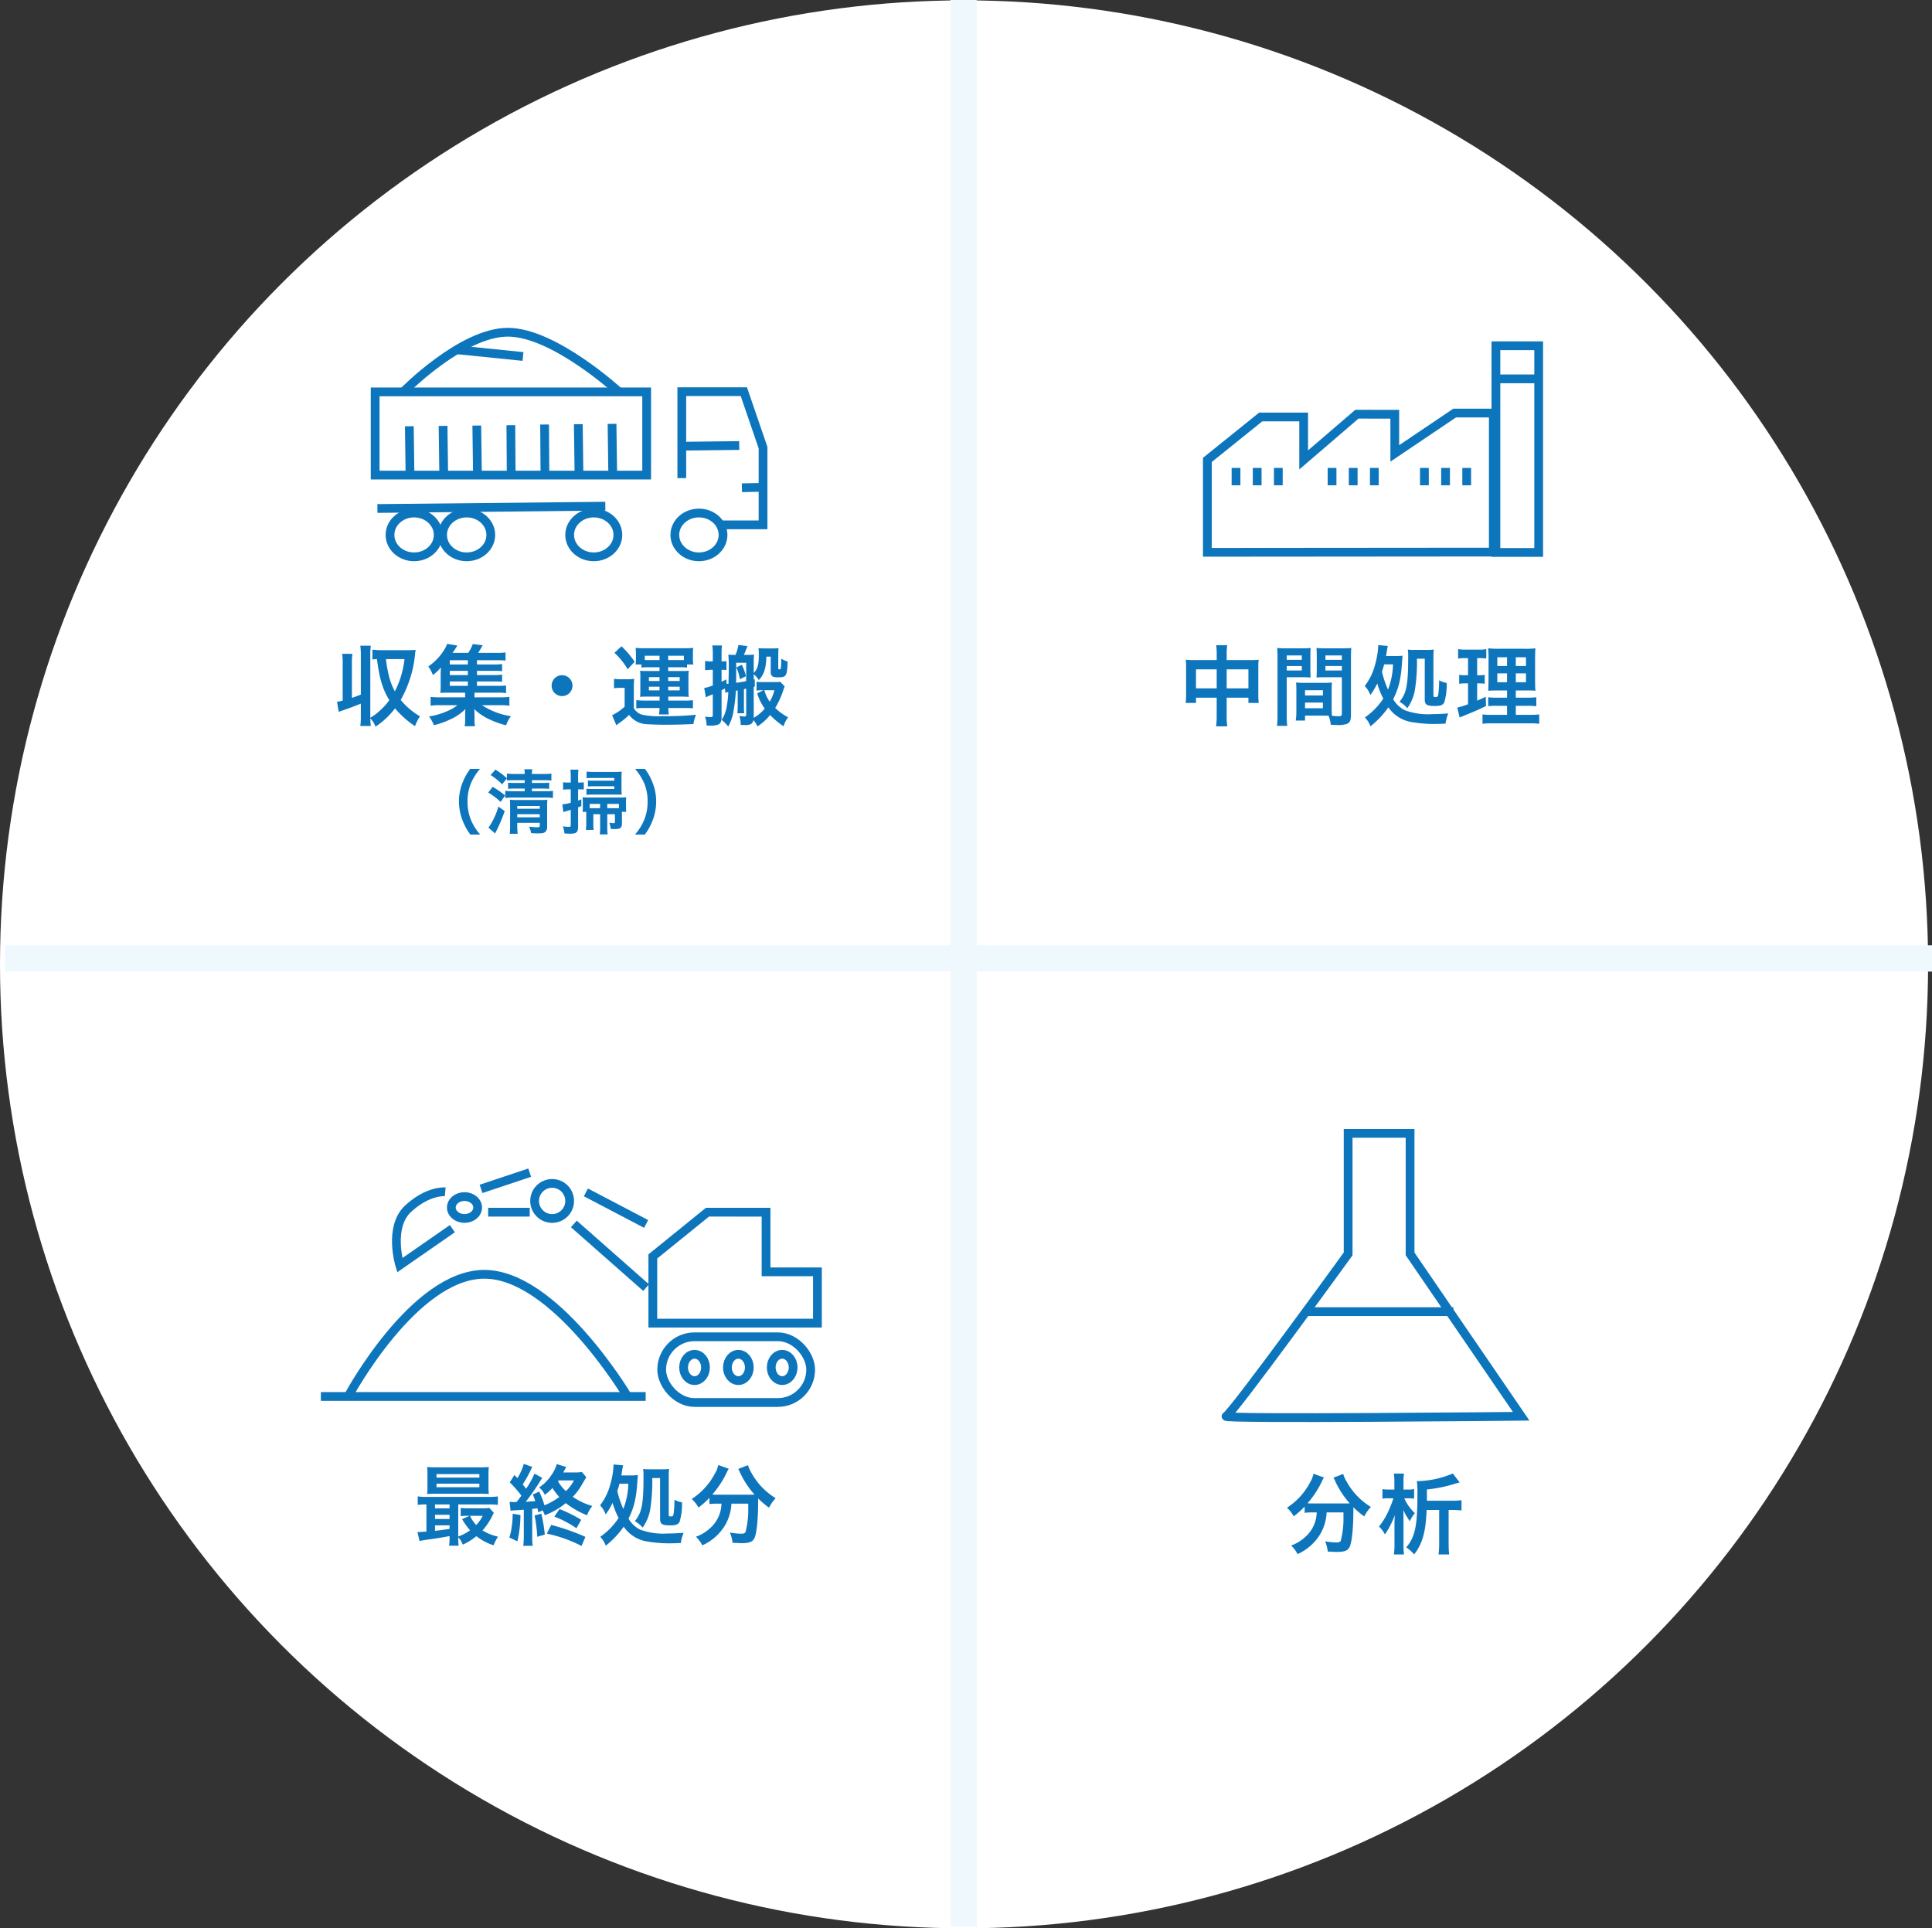 <svg xmlns="http://www.w3.org/2000/svg" width="440.893" height="440.082" viewBox="0 0 440.893 440.082">
  <rect x="0" y="0" width="440.893" height="440.082" fill="#333333" stroke="none"/>
  <g id="Group_29724" data-name="Group 29724" transform="translate(21971 -1527.918)">
    <g id="Group_27660" data-name="Group 27660" transform="translate(-22720 -243)">
      <g id="Group_27658" data-name="Group 27658">
        <circle id="Ellipse_533" data-name="Ellipse 533" cx="220" cy="220" r="220" transform="translate(749 1771)" fill="#fff"/>
        <line id="Line_977" data-name="Line 977" y2="439.73" transform="translate(968.899 1770.918)" fill="none" stroke="#eff9fd" stroke-width="6"/>
        <path id="Path_95784" data-name="Path 95784" d="M439.73,0H0" transform="translate(750.163 1989.655)" fill="none" stroke="#eff9fd" stroke-width="6"/>
        <path id="Path_102669" data-name="Path 102669" d="M-47.96-12.56a14.882,14.882,0,0,1,.12-2.3h-2.34a15.347,15.347,0,0,1,.12,2.3V-4.2a9.785,9.785,0,0,1-1.3.28l.4,2.3c.42-.16.52-.2.94-.34,1.58-.54,2.98-1.08,4.1-1.54V-.7a15.5,15.5,0,0,1-.12,2.3h2.4a14.259,14.259,0,0,1-.12-1.74,5.148,5.148,0,0,1,1.18,1.9,18,18,0,0,0,4.46-4.18,21.626,21.626,0,0,0,4.56,4.06A10.232,10.232,0,0,1-32.42-.6a16.248,16.248,0,0,1-4.4-3.74,26.341,26.341,0,0,0,3.3-10.72c.06-.48.06-.48.1-.72a14.052,14.052,0,0,1-1.6.08h-6.16a15.881,15.881,0,0,1-2.1-.12v2.26a6.289,6.289,0,0,1,1.04-.1c.56,4.42,1.28,6.84,2.82,9.38a15.255,15.255,0,0,1-2.2,2.42A11.626,11.626,0,0,1-43.76-.28V-14.42a14.882,14.882,0,0,1,.12-2.3h-2.4a15.347,15.347,0,0,1,.12,2.3v8.86c-.96.38-1.22.46-2.04.76Zm12-1.1a20.892,20.892,0,0,1-2.2,7.36,14.825,14.825,0,0,1-1.44-3.9,26.5,26.5,0,0,1-.58-3.46Zm16.54,5.1h3.84a14.137,14.137,0,0,1,1.9.08v-1.64a11.838,11.838,0,0,1-1.9.1h-3.84v-.96h3.84a11.635,11.635,0,0,1,1.9.08v-1.64a11.839,11.839,0,0,1-1.9.1h-3.84v-.96h4.86a12.551,12.551,0,0,1,1.66.08v-1.86a12.847,12.847,0,0,1-1.96.1h-4.3a19.692,19.692,0,0,0,1.04-1.74l-2.26-.28a8.093,8.093,0,0,1-1.04,2.02H-25a18.549,18.549,0,0,0,1.1-1.68l-2.32-.38a6.488,6.488,0,0,1-.64,1.3,12.722,12.722,0,0,1-3.66,3.86,7.87,7.87,0,0,1,1.04,1.96,11.037,11.037,0,0,0,1.84-1.74c-.04.56-.06,1.1-.06,1.74v2.48a12.146,12.146,0,0,1-.08,1.6c.48-.04.92-.06,1.7-.06h3.96v1.06h-5.62A14.755,14.755,0,0,1-30-5.04v2.02a14.179,14.179,0,0,1,2.26-.12h3.86a8.919,8.919,0,0,1-2.16,1.28A15.789,15.789,0,0,1-30.36-.58a9.224,9.224,0,0,1,1.12,2A18.481,18.481,0,0,0-25.68.18a11.488,11.488,0,0,0,3.62-2.44c-.04.48-.06.86-.06,1.32V.24a5.681,5.681,0,0,1-.12,1.42h2.38A5.308,5.308,0,0,1-19.98.22V-.94c0-.22-.02-.74-.06-1.32A11.918,11.918,0,0,0-16.8-.02a19.87,19.87,0,0,0,4,1.46c.08-.16.14-.3.18-.38.12-.28.2-.46.22-.5a6.281,6.281,0,0,1,.74-1.18,16.969,16.969,0,0,1-6.62-2.52h3.98a14.453,14.453,0,0,1,2.28.12V-5.04a15.066,15.066,0,0,1-2.28.1h-5.68V-6h5.28a12.118,12.118,0,0,1,1.92.1V-7.64a16.07,16.07,0,0,1-1.94.08h-4.7Zm-2.08,0v1h-4.12v-1Zm0-1.46h-4.12v-.96h4.12Zm0-2.42h-4.12v-.96h4.12ZM0-9.98A2.373,2.373,0,0,0-2.38-7.6,2.373,2.373,0,0,0,0-5.22,2.373,2.373,0,0,0,2.38-7.6,2.373,2.373,0,0,0,0-9.98ZM22.24-11.8v.86H19.4c-.76,0-1.12-.02-1.6-.06a8.958,8.958,0,0,1,.06,1.48V-6.5a9.356,9.356,0,0,1-.06,1.46,13.063,13.063,0,0,1,1.6-.06h2.86v.9H18.52a12.862,12.862,0,0,1-1.58-.1v1.9a9.081,9.081,0,0,1,1.6-.1h3.7a10,10,0,0,1-.12,1.46h2.24a9.534,9.534,0,0,1-.12-1.46H28.2a11.986,11.986,0,0,1,1.66.08V-4.3a8.04,8.04,0,0,1-1.6.1H24.24v-.9h3.04c.62,0,.98.02,1.64.06a9.97,9.97,0,0,1-.08-1.46V-9.52A10.446,10.446,0,0,1,28.92-11a16.178,16.178,0,0,1-1.64.06H24.22v-.86h2.84a9.628,9.628,0,0,1,1.46.08v-.72h1.44a6.127,6.127,0,0,1-.1-1.3v-1.2a7.8,7.8,0,0,1,.08-1.28,17.779,17.779,0,0,1-1.9.08H18.72a17.391,17.391,0,0,1-1.94-.08,8.827,8.827,0,0,1,.08,1.32v1.24a7.813,7.813,0,0,1-.08,1.22h1.34v.72a10.629,10.629,0,0,1,1.48-.08Zm0-1.64H19.5a6.018,6.018,0,0,1-.62-.02v-.96h3.36Zm1.98,0v-.98H27.8v.98H24.22Zm-1.98,3.9v.88H19.82v-.88Zm1.98,0h2.62v.88H24.22ZM22.24-7.36v.84H19.82v-.84Zm1.98,0h2.62v.84H24.22ZM11.96-15.1a16.449,16.449,0,0,1,3.02,3.76l1.58-1.72a20.713,20.713,0,0,0-3-3.52ZM11.86-7a7.784,7.784,0,0,1,1.36-.1h1.06v4.3A12.334,12.334,0,0,1,11.42-.84l.98,2.28c.22-.18.42-.34.58-.46A18.031,18.031,0,0,0,15.3-.92,5.3,5.3,0,0,0,19.56,1.2c.82.06,2.52.12,3.72.12,2.32,0,4-.04,6.7-.16a8.307,8.307,0,0,1,.6-2.12,67.244,67.244,0,0,1-7.54.32,18.768,18.768,0,0,1-4.62-.3A3.019,3.019,0,0,1,16.38-2.5V-6.98a20.151,20.151,0,0,1,.08-2.18,8.95,8.95,0,0,1-1.52.1H13.46a9.22,9.22,0,0,1-1.6-.1Zm27.92-4.76a11.787,11.787,0,0,1,.82,2.7l1.36-.7a11.326,11.326,0,0,0-.94-2.6Zm.3,5.24v3.8A10.091,10.091,0,0,1,40-1.3h1.56a13.5,13.5,0,0,1-.06-1.42V-6.8c.28-.06.28-.06.52-.12V-.98c0,.32-.08.42-.38.42A6.475,6.475,0,0,1,40.46-.7a5.779,5.779,0,0,1,.3,2.06c.46.02.7.02.9.02a2.75,2.75,0,0,0,1.44-.22,1.333,1.333,0,0,0,.58-.9A6.916,6.916,0,0,1,44.6,1.7,12.578,12.578,0,0,0,47.48-.9a17.921,17.921,0,0,0,3.06,2.56A7.285,7.285,0,0,1,51.58-.38a12.3,12.3,0,0,1-2.94-2.14A18.8,18.8,0,0,0,50.56-6.8c.14-.38.16-.44.24-.64l-1-1.04a8.644,8.644,0,0,1-1.28.06H45.68a7.749,7.749,0,0,1-1.3-.08v2.02a9.927,9.927,0,0,1,1.56-.08l-1.4.72a11.546,11.546,0,0,0,1.72,3.48,9.463,9.463,0,0,1-2.52,2.1V-7.32l.24-.06V-9.04L43.74-9v-1.22A5.358,5.358,0,0,1,44.9-8.86c1.22-1.36,1.66-2.72,1.72-5.36h1v3.42c0,1.02.34,1.3,1.64,1.3,1.06,0,1.46-.1,1.72-.46.32-.42.44-1.18.5-3.14a6.626,6.626,0,0,1-1.46-.66,16.616,16.616,0,0,1-.1,2.18c-.02.2-.1.26-.32.26-.18,0-.26-.08-.26-.28v-2.94c0-.66.02-1.12.06-1.62a10.08,10.08,0,0,1-1.22.06h-2.2a9.938,9.938,0,0,1-1.16-.06,9.765,9.765,0,0,1,.08,1.56c0,2.24-.28,3.2-1.16,4.1V-13c0-.68.02-1.26.06-1.7a9.044,9.044,0,0,1-1.36.08H41.5c.26-.6.34-.8.8-2l-2.06-.28a9.033,9.033,0,0,1-.66,2.28h-.32a11.483,11.483,0,0,1-1.32-.06,26.571,26.571,0,0,1,.1,3.24c0,.22,0,.82-.02,1.7-.02.36-.02.96-.04,1.7-.18,0-.24.02-.44.02l-.04-1c-.54.26-.62.3-1.1.54v-2.74h.18a6.755,6.755,0,0,1,.94.06V-13.2a6.074,6.074,0,0,1-.92.06h-.2v-1.6a13.7,13.7,0,0,1,.1-2.04H34.28a11.077,11.077,0,0,1,.12,2.04v1.6H34a7.507,7.507,0,0,1-1.36-.1v2.12a10.122,10.122,0,0,1,1.36-.1h.4v3.58a11.189,11.189,0,0,1-1.96.58l.38,2.14a4.4,4.4,0,0,1,.62-.32c.52-.2.52-.2.96-.4V-.96c0,.44-.1.54-.54.54a6.836,6.836,0,0,1-1.24-.12,5.977,5.977,0,0,1,.36,2.02,8.005,8.005,0,0,0,.86.04,5.251,5.251,0,0,0,1.68-.2c.62-.22.88-.72.88-1.72V-6.56c.4-.2.52-.26.76-.4l.12.98a6.455,6.455,0,0,1,.66-.16,24.763,24.763,0,0,1-.36,3.3A7.67,7.67,0,0,1,36.42.2a10.808,10.808,0,0,1,1.5,1.52,10.43,10.43,0,0,0,1.14-3.14,39.435,39.435,0,0,0,.6-5Zm1.94-2.12a22.82,22.82,0,0,1-2.3.38c.02-.94.02-1.54.02-2.3v-2.26h2.28Zm6.44,2.08a9.515,9.515,0,0,1-1.08,2.62,8.857,8.857,0,0,1-1.22-2.62Z" transform="translate(877.265 1935)" fill="#0d75bc"/>
        <g id="Group_27407" data-name="Group 27407" transform="translate(998.776 1914)">
          <path id="Path_102670" data-name="Path 102670" d="M-32.76-13.44h-5.26a15.41,15.41,0,0,1-1.8-.08,15.657,15.657,0,0,1,.08,1.74v6.12a14.989,14.989,0,0,1-.1,2h2.36v-1.2h4.72V-.8a16.768,16.768,0,0,1-.14,2.48h2.56A15.733,15.733,0,0,1-30.48-.8V-4.86h4.96v1.2h2.36a13.765,13.765,0,0,1-.1-2v-6.1a14.683,14.683,0,0,1,.08-1.76,14.3,14.3,0,0,1-1.82.08h-5.48v-1.3a14.664,14.664,0,0,1,.12-2.1h-2.52a12.967,12.967,0,0,1,.12,2.18Zm0,2.12v4.34h-4.72v-4.34Zm2.28,4.34v-4.34h4.96v4.34Zm23.96.46c0-.78.02-1.28.06-1.8a16.085,16.085,0,0,1-1.86.08h-4.46a16.308,16.308,0,0,1-1.86-.08c.04.54.06,1.1.06,1.8v4.88a13.788,13.788,0,0,1-.14,2h2.12V-.76h4.24c.16,0,.54,0,1.12.02a7.6,7.6,0,0,1,.52,2.06c1.02.06,1.1.06,1.38.06a6.092,6.092,0,0,0,2.26-.24c.72-.3.96-.82.96-2.02v-13.1c0-1,.02-1.5.08-2.22a17.94,17.94,0,0,1-2.06.08H-7.94a17.112,17.112,0,0,1-2.04-.08c.04.62.06,1.18.06,1.86v3.06c0,.86-.02,1.24-.06,1.82.5-.04,1.14-.06,1.84-.06H-4.2v8.36c0,.4-.18.54-.74.54-.36,0-1.08-.06-1.52-.1-.04-.52-.06-.98-.06-1.74ZM-7.94-14.5H-4.2v1H-7.94Zm0,2.42H-4.2v1.02H-7.94ZM-12.6-6.56h4.08v1.2H-12.6Zm0,2.82h4.08v1.3H-12.6Zm-4.18-5.78h3.62c.7,0,1.32.02,1.84.06-.04-.44-.06-.9-.06-1.82v-3.06c0-.78.02-1.22.06-1.86a16.9,16.9,0,0,1-2.04.08H-16.9a18.165,18.165,0,0,1-2.06-.08,22.173,22.173,0,0,1,.08,2.24V-.9A17.879,17.879,0,0,1-19,1.58h2.34a17.348,17.348,0,0,1-.12-2.46Zm0-4.98h3.44v1h-3.44Zm0,2.42h3.44v1.02h-3.44ZM5.88-14.36c.1-.56.14-.78.2-1.18a11.085,11.085,0,0,1,.22-1.12l-2.22-.2a1.617,1.617,0,0,1,.02.3,19.051,19.051,0,0,1-.74,4.26A13.35,13.35,0,0,1,1.02-7.52,5.473,5.473,0,0,1,2.3-5.46,14.625,14.625,0,0,0,3.88-8.1,18.636,18.636,0,0,0,5.26-4.64a16.015,16.015,0,0,1-4.2,4.3A5.292,5.292,0,0,1,2.32,1.68a20.418,20.418,0,0,0,4.1-4.34A7.967,7.967,0,0,0,11.44.66a30.081,30.081,0,0,0,5.44.48c.66,0,1.92-.04,2.6-.08a7.545,7.545,0,0,1,.62-2.32c-1.68.12-2.84.16-3.78.16a15.162,15.162,0,0,1-6.12-.88A6.335,6.335,0,0,1,7.52-4.5c1.3-2.6,1.8-4.76,2.04-8.78.06-.72.06-.72.1-1.16a11.529,11.529,0,0,1-1.62.08Zm1.6,1.9A17.472,17.472,0,0,1,6.34-6.7a21.849,21.849,0,0,1-1.38-4.08c.22-.68.34-1.06.5-1.68Zm7.24-1.3v9.32c0,1.18.46,1.48,2.3,1.48,1.3,0,1.86-.22,2.16-.84a13.59,13.59,0,0,0,.54-4.42A5.359,5.359,0,0,1,18-8.82a24.033,24.033,0,0,1-.18,3.12c-.1.62-.18.7-.64.7-.4,0-.48-.06-.48-.34v-8.68a13.713,13.713,0,0,1,.08-1.82,12.447,12.447,0,0,1-1.8.08H12.36a9.069,9.069,0,0,1-1.5-.08,10.6,10.6,0,0,1,.08,1.56c0,6.52-.36,8.36-1.98,10.36a6.511,6.511,0,0,1,1.78,1.46,10.029,10.029,0,0,0,1.78-4.48,40.514,40.514,0,0,0,.42-6.82ZM33.5-.94H29.92a12.613,12.613,0,0,1-2.02-.1V1.1A17.382,17.382,0,0,1,30.16,1h8.42a16.827,16.827,0,0,1,2.26.1V-1.04a13.924,13.924,0,0,1-2.12.1H35.5V-3h2.58a14.278,14.278,0,0,1,2.1.1V-4.96a13.924,13.924,0,0,1-2.12.1H35.5V-6.5h2.3a20.474,20.474,0,0,1,2.18.06c-.06-.58-.08-1.28-.08-2.68v-4.26c0-1.22.02-2.16.08-2.74a17.359,17.359,0,0,1-2.58.1H31.88a23.829,23.829,0,0,1-2.7-.1,21.772,21.772,0,0,1,.1,2.68v4.52c-.04,2.02-.04,2.02-.08,2.48.6-.04,1.06-.06,2.4-.06h1.9v1.64H31.26a11.974,11.974,0,0,1-2.06-.1v2.04A16.4,16.4,0,0,1,31.28-3H33.5Zm0-13.14v2H31.28v-2Zm2,0h2.32v2H35.5Zm-2,3.68v2.02H31.28V-10.4Zm2,0h2.32v2.02H35.5ZM24.6-13.88v3.9h-.62a7.294,7.294,0,0,1-1.4-.1v2.06a6.987,6.987,0,0,1,1.36-.1h.66v4.76a16.978,16.978,0,0,1-2.46.76l.54,2.26.4-.16c3.1-1.26,3.88-1.6,5.62-2.46l-.06-2.12c-.88.44-1.12.54-1.96.9V-8.12h.46a8.346,8.346,0,0,1,1.26.08v-2.04a6.191,6.191,0,0,1-1.26.1h-.46v-3.9h.6a11.6,11.6,0,0,1,1.48.08v-2.14a8.734,8.734,0,0,1-1.78.12H24.16a10.666,10.666,0,0,1-1.82-.12v2.16a8.43,8.43,0,0,1,1.5-.1Z" transform="translate(60.639 21)" fill="#0d75bc"/>
        </g>
        <g id="Group_26759" data-name="Group 26759" transform="translate(1024.525 1849.829)">
          <g id="Group_26758" data-name="Group 26758" transform="translate(0 15.36)">
            <g id="Group_26757" data-name="Group 26757">
              <path id="Path_94645" data-name="Path 94645" d="M-1500.846,3564.054v-21.086l12.178-9.8h9.8v9.8l12.15-10.437,8.641.016v8.935l13.663-9.207h8.828V3564Z" transform="translate(1500.846 -3532.275)" fill="none" stroke="#0d75bc" stroke-miterlimit="10" stroke-width="2"/>
              <g id="Group_26754" data-name="Group 26754" transform="translate(49.532 12.52)">
                <line id="Line_833" data-name="Line 833" y2="3.965" fill="none" stroke="#0d75bc" stroke-miterlimit="10" stroke-width="2"/>
                <line id="Line_834" data-name="Line 834" y2="3.965" transform="translate(4.827)" fill="none" stroke="#0d75bc" stroke-miterlimit="10" stroke-width="2"/>
                <line id="Line_835" data-name="Line 835" y2="3.965" transform="translate(9.653)" fill="none" stroke="#0d75bc" stroke-miterlimit="10" stroke-width="2"/>
              </g>
              <g id="Group_26755" data-name="Group 26755" transform="translate(28.456 12.52)">
                <line id="Line_836" data-name="Line 836" y2="3.965" fill="none" stroke="#0d75bc" stroke-miterlimit="10" stroke-width="2"/>
                <line id="Line_837" data-name="Line 837" y2="3.965" transform="translate(4.827)" fill="none" stroke="#0d75bc" stroke-miterlimit="10" stroke-width="2"/>
                <line id="Line_838" data-name="Line 838" y2="3.965" transform="translate(9.653)" fill="none" stroke="#0d75bc" stroke-miterlimit="10" stroke-width="2"/>
              </g>
              <g id="Group_26756" data-name="Group 26756" transform="translate(6.541 12.52)">
                <line id="Line_839" data-name="Line 839" y2="3.965" fill="none" stroke="#0d75bc" stroke-miterlimit="10" stroke-width="2"/>
                <line id="Line_840" data-name="Line 840" y2="3.965" transform="translate(4.827)" fill="none" stroke="#0d75bc" stroke-miterlimit="10" stroke-width="2"/>
                <line id="Line_841" data-name="Line 841" y2="3.965" transform="translate(9.653)" fill="none" stroke="#0d75bc" stroke-miterlimit="10" stroke-width="2"/>
              </g>
            </g>
          </g>
          <rect id="Rectangle_15117" data-name="Rectangle 15117" width="9.761" height="47.168" transform="translate(65.85 0)" fill="none" stroke="#0d75bc" stroke-miterlimit="10" stroke-width="2"/>
          <line id="Line_842" data-name="Line 842" x2="8.743" transform="translate(66.043 7.55)" fill="none" stroke="#0d75bc" stroke-miterlimit="10" stroke-width="2"/>
        </g>
        <g id="グループ_26422" data-name="グループ 26422" transform="translate(833.612 1849.725)">
          <rect id="Rectangle_15324" data-name="Rectangle 15324" width="1.999" height="15.394" transform="translate(19.32 1.989) rotate(-84.204)" fill="#0d75bc"/>
          <rect id="Rectangle_15325" data-name="Rectangle 15325" width="12.992" height="1.999" transform="translate(71.082 22.024) rotate(-0.671)" fill="#0d75bc"/>
          <rect id="Rectangle_15326" data-name="Rectangle 15326" width="3.888" height="1.999" transform="translate(84.674 31.506) rotate(-1.119)" fill="#0d75bc"/>
          <path id="Path_95785" data-name="Path 95785" d="M0,0H2V11.506H0Z" transform="translate(7.802 18.484) rotate(-0.776)" fill="#0d75bc"/>
          <rect id="Rectangle_15328" data-name="Rectangle 15328" width="1.999" height="11.507" transform="translate(15.499 18.405) rotate(-0.776)" fill="#0d75bc"/>
          <rect id="Rectangle_15329" data-name="Rectangle 15329" width="1.999" height="11.507" transform="translate(23.195 18.328) rotate(-0.776)" fill="#0d75bc"/>
          <rect id="Rectangle_15330" data-name="Rectangle 15330" width="1.999" height="11.506" transform="translate(30.969 18.239) rotate(-0.391)" fill="#0d75bc"/>
          <rect id="Rectangle_15331" data-name="Rectangle 15331" width="1.999" height="11.584" transform="matrix(1, -0.007, 0.007, 1, 38.666, 18.084)" fill="#0d75bc"/>
          <rect id="Rectangle_15332" data-name="Rectangle 15332" width="1.999" height="11.584" transform="translate(46.362 18.017) rotate(-0.771)" fill="#0d75bc"/>
          <rect id="Rectangle_15333" data-name="Rectangle 15333" width="1.999" height="11.584" transform="translate(54.059 17.939) rotate(-0.771)" fill="#0d75bc"/>
          <rect id="Rectangle_15334" data-name="Rectangle 15334" width="52.012" height="1.999" transform="translate(1.505 36.242) rotate(-0.582)" fill="#0d75bc"/>
          <g id="Path_95786" data-name="Path 95786" transform="translate(0 9.63)" fill="none">
            <path d="M0,0H63.961V20.987H0Z" stroke="none"/>
            <path d="M 2 2 L 2 18.987 L 61.961 18.987 L 61.961 2 L 2 2 M -3.814697265625e-06 -1.9073486328125e-06 L 63.961 -1.9073486328125e-06 L 63.961 20.987 L -3.814697265625e-06 20.987 L -3.814697265625e-06 -1.9073486328125e-06 Z" stroke="none" fill="#0d75bc"/>
          </g>
          <g id="Ellipse_539" data-name="Ellipse 539" transform="translate(5.388 39.275)" fill="none" stroke="#0d75bc" stroke-width="2">
            <ellipse cx="4.5" cy="4" rx="4.5" ry="4" stroke="none"/>
            <ellipse cx="4.5" cy="4" rx="5.5" ry="5" fill="none"/>
          </g>
          <g id="Ellipse_540" data-name="Ellipse 540" transform="translate(17.388 39.275)" fill="none" stroke="#0d75bc" stroke-width="2">
            <ellipse cx="4.5" cy="4" rx="4.5" ry="4" stroke="none"/>
            <ellipse cx="4.5" cy="4" rx="5.5" ry="5" fill="none"/>
          </g>
          <g id="Ellipse_541" data-name="Ellipse 541" transform="translate(46.388 39.275)" fill="none" stroke="#0d75bc" stroke-width="2">
            <ellipse cx="4.5" cy="4" rx="4.5" ry="4" stroke="none"/>
            <ellipse cx="4.5" cy="4" rx="5.5" ry="5" fill="none"/>
          </g>
          <g id="Ellipse_542" data-name="Ellipse 542" transform="translate(70.388 39.275)" fill="none" stroke="#0d75bc" stroke-width="2">
            <ellipse cx="4.5" cy="4" rx="4.5" ry="4" stroke="none"/>
            <ellipse cx="4.5" cy="4" rx="5.5" ry="5" fill="none"/>
          </g>
        </g>
        <path id="Path_102671" data-name="Path 102671" d="M-33.32-.34a11.9,11.9,0,0,1-.12,2.02h2.2a12.75,12.75,0,0,1-.1-1.92A5.3,5.3,0,0,1-30.3,1.44,13.612,13.612,0,0,0-27.2-.5a12.17,12.17,0,0,0,3.92,2.08A10.634,10.634,0,0,1-22.26-.38,11.913,11.913,0,0,1-25.8-1.8a15.417,15.417,0,0,0,2.28-3.42,3.007,3.007,0,0,1,.32-.58l-1.04-1.14a9.225,9.225,0,0,1-1.5.08H-29.1a11.943,11.943,0,0,1-1.68-.08v1.88a11.125,11.125,0,0,1,1.5-.08h.52l-1.7.76a15.816,15.816,0,0,0,1.82,2.54,10.136,10.136,0,0,1-2.7,1.42V-7.74h6.94a15.133,15.133,0,0,1,2.1.1V-9.58a11.174,11.174,0,0,1-2.08.12H-38.52a10.933,10.933,0,0,1-2.06-.12v1.94a13.8,13.8,0,0,1,1.98-.1v6.2c-.84.06-1.4.1-1.72.1a1.947,1.947,0,0,1-.32-.02L-40.18.6c.5-.1,1.2-.22,2.8-.44,2.16-.32,2.16-.32,4.06-.68Zm0-1.82c-1.88.28-2.34.34-3.32.44V-2.96h3.32Zm0-2.26h-3.32v-.96h3.32Zm0-2.42h-3.32v-.9h3.32Zm7.56,1.7a8.29,8.29,0,0,1-1.48,2.1,8.152,8.152,0,0,1-1.42-2.1Zm1.32-9.4a13.51,13.51,0,0,1,.08-1.74c-.68.06-1.2.08-2.12.08h-9.84c-.92,0-1.46-.02-2.12-.08a14.118,14.118,0,0,1,.08,1.74v2.7a13.975,13.975,0,0,1-.08,1.72c.62-.04,1.16-.06,2.06-.06h10.16c.68,0,1.4.02,1.86.06a13.51,13.51,0,0,1-.08-1.74Zm-11.86-.12h9.78v.8H-36.3Zm0,2.18h9.78v.82H-36.3Zm24.18,6.1a4.073,4.073,0,0,1,.54,1.12A17.591,17.591,0,0,0-6.8-8.04,19.72,19.72,0,0,0-1.94-5.26,7.051,7.051,0,0,1-.74-7.38,14.961,14.961,0,0,1-5.2-9.48a13.472,13.472,0,0,0,2.24-3.06c.52-.86.8-1.32.84-1.42l-1-1.18a9.564,9.564,0,0,1-1.76.1h-2.5c.42-.76.64-1.18.7-1.24l-2.18-.66a8.079,8.079,0,0,1-1.26,2.56,9.541,9.541,0,0,1-2.76,2.76,5.04,5.04,0,0,1,1.3,1.68,11.545,11.545,0,0,0,1.74-1.54A13.7,13.7,0,0,0-8.28-9.44a15.864,15.864,0,0,1-3.38,1.9,21.519,21.519,0,0,0-1.2-3.14l-1.48.68a12.027,12.027,0,0,1,.58,1.5c-.72.08-1.16.1-2.18.16a51.8,51.8,0,0,0,3.1-4.4c.36-.6.52-.84.68-1.06l-1.78-.96a19.233,19.233,0,0,1-1.92,3.44c-.28-.36-.38-.52-.76-.98a30.242,30.242,0,0,0,1.9-3.44,3.066,3.066,0,0,1,.3-.54L-16.38-17a12.018,12.018,0,0,1-1.46,3.26l-.68-.72-1.06,1.68a27.273,27.273,0,0,1,2.66,3.04c-.46.62-.66.88-1.12,1.44l-.2.02h-.38c-.34,0-.52-.02-1-.04l.22,2.02a9.565,9.565,0,0,1,1.18-.1c.26-.02,1.1-.08,1.84-.14V-.42A16.206,16.206,0,0,1-16.5,1.7h2.16a11.678,11.678,0,0,1-.12-2.1V-6.72c.26-.02.28-.02,1.18-.14.08.28.12.5.22.94Zm7.18-6.84a9.213,9.213,0,0,1-1.82,2.44,8.852,8.852,0,0,1-1.8-2.24c.06-.08.06-.12.12-.2Zm-13.98,7.6a17.742,17.742,0,0,1-.22,2.98A11.736,11.736,0,0,1-19.68-.2l1.84.88a27.472,27.472,0,0,0,.7-6Zm5,.4A32.955,32.955,0,0,1-13.3-.36l1.72-.5a34.866,34.866,0,0,0-.8-4.76Zm10.64,1A29.353,29.353,0,0,0-8.24-6.68L-9.4-4.96A23.8,23.8,0,0,1-4.36-2.3Zm.96,3.88a51.481,51.481,0,0,0-7.8-2.72l-1,1.98A31.735,31.735,0,0,1-3.2,1.74Zm8.2-14.02c.1-.56.14-.78.2-1.18a11.085,11.085,0,0,1,.22-1.12l-2.22-.2a1.617,1.617,0,0,1,.02.3,19.051,19.051,0,0,1-.74,4.26A13.35,13.35,0,0,1,1.02-7.52,5.473,5.473,0,0,1,2.3-5.46,14.625,14.625,0,0,0,3.88-8.1,18.636,18.636,0,0,0,5.26-4.64a16.015,16.015,0,0,1-4.2,4.3A5.292,5.292,0,0,1,2.32,1.68a20.418,20.418,0,0,0,4.1-4.34A7.967,7.967,0,0,0,11.44.66a30.081,30.081,0,0,0,5.44.48c.66,0,1.92-.04,2.6-.08a7.545,7.545,0,0,1,.62-2.32c-1.68.12-2.84.16-3.78.16a15.162,15.162,0,0,1-6.12-.88A6.335,6.335,0,0,1,7.52-4.5c1.3-2.6,1.8-4.76,2.04-8.78.06-.72.06-.72.1-1.16a11.529,11.529,0,0,1-1.62.08Zm1.6,1.9A17.472,17.472,0,0,1,6.34-6.7a21.849,21.849,0,0,1-1.38-4.08c.22-.68.34-1.06.5-1.68Zm7.24-1.3v9.32c0,1.18.46,1.48,2.3,1.48,1.3,0,1.86-.22,2.16-.84a13.59,13.59,0,0,0,.54-4.42A5.359,5.359,0,0,1,18-8.82a24.033,24.033,0,0,1-.18,3.12c-.1.62-.18.7-.64.7-.4,0-.48-.06-.48-.34v-8.68a13.713,13.713,0,0,1,.08-1.82,12.447,12.447,0,0,1-1.8.08H12.36a9.069,9.069,0,0,1-1.5-.08,10.6,10.6,0,0,1,.08,1.56c0,6.52-.36,8.36-1.98,10.36a6.511,6.511,0,0,1,1.78,1.46,10.029,10.029,0,0,0,1.78-4.48,40.514,40.514,0,0,0,.42-6.82ZM28.74-7.92a9.939,9.939,0,0,1-.12,1.16A7.738,7.738,0,0,1,26-2.2,9.437,9.437,0,0,1,22.9-.36,7.1,7.1,0,0,1,24.36,1.6a11.584,11.584,0,0,0,5.08-4.4A10.641,10.641,0,0,0,31-7.92h3.84v1.16a19.648,19.648,0,0,1-.62,5.32c-.18.3-.4.38-1.14.38a16.441,16.441,0,0,1-2.42-.26,8.59,8.59,0,0,1,.6,2.34c1.34.06,1.66.08,2.06.08,1.78,0,2.5-.28,2.94-1.16.5-1.06.84-4.22.84-8.36V-9.1A20.394,20.394,0,0,0,39.58-7,9.311,9.311,0,0,1,41.1-9.16a15.51,15.51,0,0,1-5.54-5.8,7.475,7.475,0,0,1-.78-1.74l-2.22.86a8.2,8.2,0,0,1,.42.84,20,20,0,0,0,3.3,5.02c-.48.02-.76.02-1.24.02H27.68A10.337,10.337,0,0,1,26.64-10a22.244,22.244,0,0,0,3.22-4.86,5.656,5.656,0,0,1,.54-1.02L28-16.74a6.217,6.217,0,0,1-.8,2.02,15.42,15.42,0,0,1-5.26,5.74,6.953,6.953,0,0,1,1.54,1.96,19.882,19.882,0,0,0,2.5-2.22v1.42a13.9,13.9,0,0,1,1.7-.1Z" transform="translate(884.912 2122)" fill="#0d75bc"/>
        <path id="Path_95776" data-name="Path 95776" d="M-18968.346,1520.018l-12.465,10.1v15.215h37.563v-11.7h-11.723v-13.612Z" transform="translate(19878.787 527.549)" fill="none" stroke="#0d75bc" stroke-width="2"/>
        <g id="Rectangle_15379" data-name="Rectangle 15379" transform="translate(899 2075)" fill="none" stroke="#0d75bc" stroke-width="2">
          <rect width="36" height="17" rx="8.5" stroke="none"/>
          <rect x="1" y="1" width="34" height="15" rx="7.5" fill="none"/>
        </g>
        <g id="Ellipse_534" data-name="Ellipse 534" transform="translate(904 2079)" fill="none" stroke="#0d75bc" stroke-width="2">
          <ellipse cx="3.5" cy="4" rx="3.5" ry="4" stroke="none"/>
          <ellipse cx="3.5" cy="4" rx="2.5" ry="3" fill="none"/>
        </g>
        <g id="Ellipse_535" data-name="Ellipse 535" transform="translate(914 2079)" fill="none" stroke="#0d75bc" stroke-width="2">
          <ellipse cx="3.5" cy="4" rx="3.5" ry="4" stroke="none"/>
          <ellipse cx="3.5" cy="4" rx="2.5" ry="3" fill="none"/>
        </g>
        <g id="Ellipse_536" data-name="Ellipse 536" transform="translate(924 2079)" fill="none" stroke="#0d75bc" stroke-width="2">
          <ellipse cx="3.5" cy="4" rx="3.5" ry="4" stroke="none"/>
          <ellipse cx="3.5" cy="4" rx="2.5" ry="3" fill="none"/>
        </g>
        <path id="Path_95777" data-name="Path 95777" d="M-18984.324,1537.528l-16.49-14.534" transform="translate(19880.77 527.253)" fill="none" stroke="#0d75bc" stroke-width="2"/>
        <path id="Path_95778" data-name="Path 95778" d="M-18987.211,1520.62l-13.74-7.2" transform="translate(19883.658 529.628)" fill="none" stroke="#0d75bc" stroke-width="2"/>
        <g id="Ellipse_537" data-name="Ellipse 537" transform="translate(870 2040)" fill="none" stroke="#0d75bc" stroke-width="2">
          <circle cx="5" cy="5" r="5" stroke="none"/>
          <circle cx="5" cy="5" r="4" fill="none"/>
        </g>
        <g id="Ellipse_538" data-name="Ellipse 538" transform="translate(851 2043)" fill="none" stroke="#0d75bc" stroke-width="2">
          <ellipse cx="4" cy="3.5" rx="4" ry="3.5" stroke="none"/>
          <ellipse cx="4" cy="3.5" rx="3" ry="2.5" fill="none"/>
        </g>
        <path id="Path_95779" data-name="Path 95779" d="M-19013.227,1510l-11.1,3.7" transform="translate(19883.105 528.544)" fill="none" stroke="#0d75bc" stroke-width="2"/>
        <path id="Path_95780" data-name="Path 95780" d="M-19013.047,1520.018h-9.484" transform="translate(19882.93 527.549)" fill="none" stroke="#0d75bc" stroke-width="2"/>
        <path id="Path_95781" data-name="Path 95781" d="M-19033.012,1523.264l-12,8.331s-2.658-8.65,1.893-12.882,8.48-3.867,8.48-3.867" transform="translate(19885.242 528.064)" fill="none" stroke="#0d75bc" stroke-width="2"/>
        <path id="Path_95782" data-name="Path 95782" d="M-19061.945,1559.653s14.814-27.427,30.807-27.486,32.5,27.486,32.5,27.486" transform="translate(19890.613 529.573)" fill="none" stroke="#0d75bc" stroke-width="2"/>
        <line id="Line_979" data-name="Line 979" x1="74.126" transform="translate(822.219 2089.622)" fill="none" stroke="#0d75bc" stroke-width="2"/>
        <path id="Path_102672" data-name="Path 102672" d="M-13.26-7.92a9.94,9.94,0,0,1-.12,1.16A7.738,7.738,0,0,1-16-2.2,9.437,9.437,0,0,1-19.1-.36,7.1,7.1,0,0,1-17.64,1.6a11.584,11.584,0,0,0,5.08-4.4A10.641,10.641,0,0,0-11-7.92h3.84v1.16a19.648,19.648,0,0,1-.62,5.32c-.18.3-.4.38-1.14.38a16.441,16.441,0,0,1-2.42-.26,8.59,8.59,0,0,1,.6,2.34c1.34.06,1.66.08,2.06.08,1.78,0,2.5-.28,2.94-1.16.5-1.06.84-4.22.84-8.36V-9.1A20.394,20.394,0,0,0-2.42-7,9.311,9.311,0,0,1-.9-9.16a15.51,15.51,0,0,1-5.54-5.8,7.475,7.475,0,0,1-.78-1.74l-2.22.86a8.2,8.2,0,0,1,.42.84,20,20,0,0,0,3.3,5.02c-.48.02-.76.02-1.24.02h-7.36A10.337,10.337,0,0,1-15.36-10a22.244,22.244,0,0,0,3.22-4.86,5.656,5.656,0,0,1,.54-1.02l-2.4-.86a6.217,6.217,0,0,1-.8,2.02,15.42,15.42,0,0,1-5.26,5.74,6.953,6.953,0,0,1,1.54,1.96,19.882,19.882,0,0,0,2.5-2.22v1.42a13.9,13.9,0,0,1,1.7-.1Zm25.14-2.66v-2.58A29.85,29.85,0,0,0,17.4-14.2c1.56-.46,1.56-.46,1.96-.56L17.8-16.8a21.588,21.588,0,0,1-7.78,1.74,4.149,4.149,0,0,1-.42-.02,26.176,26.176,0,0,1,.12,3.28c0,6.94-.56,9.56-2.56,11.86a9.56,9.56,0,0,1,1.82,1.6c1.9-2.46,2.64-5.12,2.84-10.14h2.86V-.74a22.248,22.248,0,0,1-.14,2.42h2.42a20.978,20.978,0,0,1-.12-2.42V-8.48h.56a20.242,20.242,0,0,1,2.38.12V-10.7a18.958,18.958,0,0,1-2.36.12Zm-4.16-.56a6.232,6.232,0,0,1,1.24.1v-2.2a6.073,6.073,0,0,1-1.26.1H6.54v-1.8a9.63,9.63,0,0,1,.12-1.84H4.34a11.607,11.607,0,0,1,.12,1.84v1.8H3.16a6.669,6.669,0,0,1-1.42-.1v2.2a6.417,6.417,0,0,1,1.34-.1H4.24A25.384,25.384,0,0,1,3.14-8.3,16.169,16.169,0,0,1,.94-4.68,5.839,5.839,0,0,1,2.3-2.88a20.34,20.34,0,0,0,2.26-4.4c-.08,1.52-.08,1.52-.08,2.74V-.48a12.833,12.833,0,0,1-.14,2.16H6.66A15.926,15.926,0,0,1,6.54-.5V-5.48c0-1.24-.02-2.5-.04-2.96A16.422,16.422,0,0,0,8-5.9,6.562,6.562,0,0,1,9.14-7.74a10.627,10.627,0,0,1-2.42-3.4Z" transform="translate(1062.745 2123.999)" fill="#0d75bc"/>
        <path id="Path_95783" data-name="Path 95783" d="M-18808.924,1954.73h14.137v27.508l25.354,37.052s-68.85.7-67.336,0,27.846-37.052,27.846-37.052Z" transform="translate(19865.576 74.849)" fill="none" stroke="#0d75bc" stroke-width="2"/>
        <line id="Line_980" data-name="Line 980" x2="33.922" transform="translate(1046.74 2070.263)" fill="none" stroke="#0d75bc" stroke-width="2"/>
        <path id="Path_95787" data-name="Path 95787" d="M-18964.977,1879.922V1860.19h14.158l4.381,12.774v17.621h-9.855" transform="translate(19869.568 0.118)" fill="none" stroke="#0d75bc" stroke-width="2"/>
        <path id="Path_95788" data-name="Path 95788" d="M-19028.531,1860.946s13.291-13.57,23.824-13.569,25.293,13.569,25.293,13.569" transform="translate(19869.607 -0.637)" fill="none" stroke="#0d75bc" stroke-width="2"/>
      </g>
    </g>
    <path id="Path_102668" data-name="Path 102668" d="M-17.664,1.424A12.3,12.3,0,0,1-19.7-1.76a10.823,10.823,0,0,1-.848-4.384,10.5,10.5,0,0,1,.832-4.24,12.469,12.469,0,0,1,2.032-3.184h-2.24a12.916,12.916,0,0,0-1.76,3.152A11.323,11.323,0,0,0-22.5-6.144a11.774,11.774,0,0,0,.848,4.416A12.815,12.815,0,0,0-19.9,1.424Zm6.1-12.832v.512a10.074,10.074,0,0,1,1.632-.08H-7.5v.624H-9.792a14.1,14.1,0,0,1-1.5-.064v1.408a13.476,13.476,0,0,1,1.52-.064H-7.5v.608h-2.64a11.813,11.813,0,0,1-1.792-.1v1.648a13.1,13.1,0,0,1,1.776-.1h7.392a9.742,9.742,0,0,1,1.712.1V-8.544a11.873,11.873,0,0,1-1.744.08H-5.856v-.608h2.48a12.985,12.985,0,0,1,1.456.064v-1.408a11.89,11.89,0,0,1-1.472.064H-5.856v-.624h2.784a11.179,11.179,0,0,1,1.664.08v-1.6a12.46,12.46,0,0,1-1.7.1H-5.856a4.435,4.435,0,0,1,.1-1.088H-7.6A4.286,4.286,0,0,1-7.5-12.4H-9.9a12.117,12.117,0,0,1-1.664-.1v1.072a16.739,16.739,0,0,0-2.624-1.968l-1.088,1.248a14.109,14.109,0,0,1,2.624,2.112ZM-9.2-1.248h5.136v.624c0,.32-.1.384-.608.384a17.116,17.116,0,0,1-1.84-.144,4.925,4.925,0,0,1,.464,1.472c.992.064,1.088.064,1.52.064.96,0,1.376-.064,1.648-.272a1.473,1.473,0,0,0,.5-1.28V-4.88A14.353,14.353,0,0,1-2.32-6.528a9.125,9.125,0,0,1-1.44.064H-9.328c-.72,0-.976-.016-1.552-.048a12.8,12.8,0,0,1,.048,1.5V-.64a18.124,18.124,0,0,1-.08,1.888H-9.1A14.136,14.136,0,0,1-9.2-.64Zm0-1.264v-.7h5.136v.7Zm0-1.952V-5.1h5.136v.64Zm-6.624-3.7a16.1,16.1,0,0,1,2.832,2.144l1.024-1.472a19.758,19.758,0,0,0-2.848-1.968Zm2.32,3.2A15.715,15.715,0,0,1-15.776-.144l1.52,1.312c.08-.144.08-.16.224-.448a34.35,34.35,0,0,0,1.968-4.656ZM11.344-3.216h1.744V-1.5c0,.256-.064.32-.32.32a5.623,5.623,0,0,1-.976-.112,4.85,4.85,0,0,1,.336,1.44c.624.016.8.016,1.024.016,1.184,0,1.536-.3,1.536-1.3V-3.76h.992a7.722,7.722,0,0,1-.064-1.072V-6.064a9.569,9.569,0,0,1,.048-1.024,11.405,11.405,0,0,1-1.472.064H7.136c-.608,0-1.008-.016-1.424-.048A9.382,9.382,0,0,1,5.76-6.016v1.2A6.049,6.049,0,0,1,5.7-3.76h.848v2.448A12.136,12.136,0,0,1,6.464.352H8.24a10.707,10.707,0,0,1-.08-1.488v-2.08H9.712v2.88a11.626,11.626,0,0,1-.08,1.728h1.792a12.332,12.332,0,0,1-.08-1.712ZM9.712-4.592H7.328v-.976H9.712Zm1.632,0v-.976H14v.976H11.344ZM3.008-8.9v3.072a12.038,12.038,0,0,1-1.92.368l.24,1.76c.1-.032.656-.208,1.68-.512v3.44c0,.368-.08.432-.48.432A7.889,7.889,0,0,1,1.2-.464a5.63,5.63,0,0,1,.368,1.632,12.144,12.144,0,0,0,1.264.064C4.288,1.232,4.688.9,4.688-.336V-4.784c.272-.112.368-.144.736-.288V-6.608c-.368.144-.416.16-.736.288V-8.9h.464a8.168,8.168,0,0,1,.832.048V-10.5a7.048,7.048,0,0,1-.832.048H4.688V-11.76a10.83,10.83,0,0,1,.08-1.632H2.928a11.2,11.2,0,0,1,.08,1.648v1.3H2.4a6.012,6.012,0,0,1-1.136-.08v1.712a6.959,6.959,0,0,1,1.12-.08Zm9.936-1.968H8.352a11.342,11.342,0,0,1-1.424-.048v1.36c.448-.032.912-.048,1.44-.048h4.576v.624H8.192c-.768,0-1.056-.016-1.6-.048v1.392A14.946,14.946,0,0,1,8.224-7.7h5.232c.64,0,.816,0,1.2.032a8.117,8.117,0,0,1-.064-1.168v-2.8a9.37,9.37,0,0,1,.064-1.3,14.032,14.032,0,0,1-1.52.064H8.384a13.549,13.549,0,0,1-1.76-.08v1.52c.3-.032,1.1-.064,1.648-.064h4.672ZM19.92,1.424a13.366,13.366,0,0,0,1.744-3.152A12.016,12.016,0,0,0,22.5-6.144a11.323,11.323,0,0,0-.816-4.272,12.771,12.771,0,0,0-1.744-3.152H17.68a13.073,13.073,0,0,1,2.048,3.184,10.387,10.387,0,0,1,.816,4.24A10.77,10.77,0,0,1,19.7-1.76a12.3,12.3,0,0,1-2.032,3.184Z" transform="translate(-21843.76 1716.957)" fill="#0d75bc"/>
  </g>
</svg>
